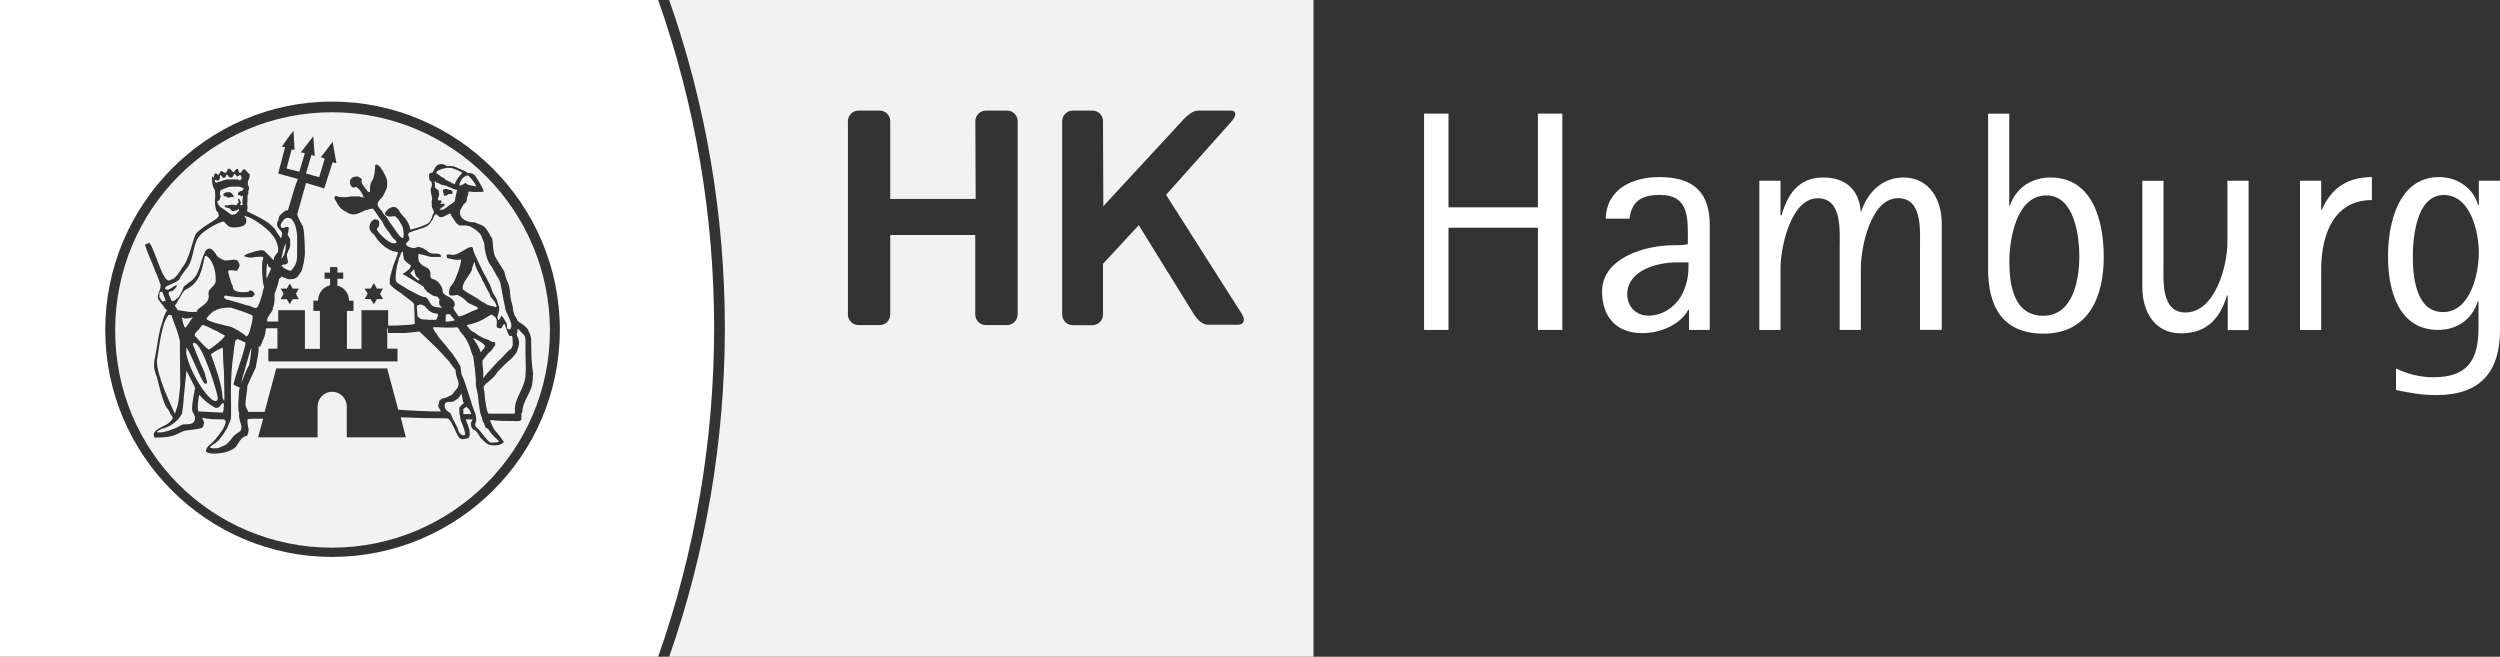 <?xml version="1.0" encoding="UTF-8"?>
<svg xmlns="http://www.w3.org/2000/svg" id="Ebene_2" data-name="Ebene 2" viewBox="0 0 300 78.81">
  <rect x="0" y="0" width="300" height="78.81" fill="#333333" stroke="none"/>
  <defs>
    <style>
      .cls-1, .cls-2 {
        fill-rule: evenodd;
      }

      .cls-1, .cls-3 {
        fill: #fff;
      }

      .cls-2, .cls-4 {
        fill: #f2f2f2;
      }
    </style>
  </defs>
  <g id="Ebene_1-2" data-name="Ebene 1">
    <g>
      <path id="HAMBURG" class="cls-3" d="M187.48,39.6V13.63h-2.93v11.25h-10.73v-11.25h-2.93v25.96h2.93v-12.26h10.73v12.26h2.93ZM205.17,39.6v-12.57c0-3.98-1.97-5.78-6.04-5.78-3.2,0-6.35,1.4-6.44,4.99h2.85c.26-2.15,1.53-2.85,3.63-2.85,3.59,0,3.37,2.85,3.37,5.52v.39c-.61.13-1.18.13-1.75.13-3.33,0-8.54,1.49-8.54,5.56,0,3.06,1.75,4.99,4.82,4.99,2.01,0,4.51-.92,5.52-2.8h.09v2.41h2.5ZM202.63,31.45c0,1.49-.09,2.28-.66,3.63-.74,1.62-2.36,2.8-4.16,2.8-1.49,0-2.54-1.09-2.54-2.58,0-2.85,3.59-3.81,5.87-3.81h1.49v-.04ZM233.01,39.6v-12.78c0-2.8-1.44-5.52-4.6-5.52-2.54,0-4.33,1.8-5.08,4.12h-.04c-.18-2.67-1.84-4.12-4.51-4.12-2.93,0-4.29,2.01-4.99,4.55h-.13v-4.16h-2.54v17.91h2.54v-7.4c0-2.5,1.23-8.41,4.47-8.41,2.93,0,2.63,3.81,2.63,5.82v9.98h2.54v-7.4c0-2.5,1.18-8.41,4.47-8.41,2.93,0,2.63,3.81,2.63,5.82v9.98h2.63ZM252.45,30.84c0-4.16-1.23-9.54-6.39-9.54-2.23,0-4.16,1.23-4.86,3.37h-.09v-11.03h-2.54v18.61c0,4.47,1.66,7.79,6.7,7.79,5.43-.04,7.18-4.51,7.18-9.19ZM249.52,30.75c0,2.8-.74,7.14-4.33,7.14s-4.07-3.81-4.07-6.52.88-7.92,4.42-7.92c3.37-.04,3.98,4.82,3.98,7.31ZM269.83,39.6v-17.91h-2.54v7.4c0,2.85-1.49,8.41-5.04,8.41-2.93,0-2.63-3.81-2.63-5.82v-9.98h-2.54v12.78c0,2.85,1.44,5.52,4.6,5.52s4.73-1.8,5.56-4.55h.09v4.16h2.5ZM284.63,24.01v-2.76c-2.85,0-4.86,1.27-6,3.9h-.09v-3.46h-2.54v17.91h2.54v-7.4c.04-3.94,1.44-8.19,6.09-8.19ZM300,39.64v-17.95h-2.54v2.93h-.09c-.57-2.1-2.54-3.37-4.68-3.37-4.9,0-6.13,5.6-6.13,9.5s1.14,8.84,6.04,8.84c2.23,0,4.07-1.27,4.73-3.42h.09v3.15c0,3.85-1.27,5.95-5.43,5.95-1.58,0-3.06-.39-4.47-1.05v2.58c1.66.35,3.11.61,4.86.61,5.17,0,7.62-2.71,7.62-7.79ZM297.46,30.31c0,2.54-1.01,7.14-4.29,7.14s-3.63-4.29-3.63-6.65.44-7.4,3.72-7.4c3.2,0,4.2,4.42,4.2,6.92Z"></path>
      <path class="cls-2" d="M80.3,0c8.93,25.39,8.89,53.42,0,78.81h77.32V0h-77.32ZM122.11,37.74c0,.7-.57,1.27-1.27,1.27h-2.54c-.7,0-1.27-.57-1.27-1.27v-9.54h-10.2v9.54c0,.7-.57,1.27-1.27,1.27h-2.54c-.7,0-1.27-.57-1.27-1.27V14.54c0-.7.57-1.27,1.27-1.27h2.54c.7,0,1.27.57,1.27,1.27v9.33h10.25l-.04-9.33c0-.7.57-1.27,1.27-1.27h2.54c.7,0,1.27.57,1.27,1.27v23.2ZM148.56,38.97h-3.55c-.7,0-1.31-.57-1.75-1.27l-6.61-10.68-4.29,4.64v6.09c0,.7-.57,1.27-1.27,1.27h-2.36c-.7,0-1.27-.57-1.27-1.27V14.54c0-.7.57-1.27,1.27-1.27h2.36c.7,0,1.27.57,1.27,1.27l.04,10.2,9.63-10.42c1.14-1.14,1.49-1.05,2.19-1.05h3.46c.7,0,.74.57.13,1.27l-7.88,8.84,9.11,14.32c.44.7.22,1.27-.48,1.27Z"></path>
      <path class="cls-1" d="M78.98,0H0v78.81h78.98c8.93-25.39,8.98-53.42,0-78.81ZM39.84,66.83c-15,0-27.21-12.23-27.21-27.25s12.21-27.39,27.21-27.39,27.34,12.29,27.34,27.39-12.27,27.25-27.34,27.25Z"></path>
      <g>
        <path class="cls-4" d="M53.94,37.69h-.22q-.13,0-.22.09c0,.09-.04.79-.04.79.13.09,1.01-.09,1.14-.13-.31-.35-.44-.57-.66-.74Z"></path>
        <path class="cls-4" d="M51.18,35.72c.31.31.53,1.09,1.01,1.09.26.09.7.09.79.09.31,0-.22-.09-.26-.39-.09-.31.04-.57.04-.57-.13-.09-.18-.22-.22-.31-.09,0-.22-.09-.31-.09-.13,0-.18-.04-.31-.09-.13-.09-.57-.35-.66-.44-.04-.09-.22-.22-.31-.35-.09-.09-.09-.18-.09-.22-.13-.13-.57-.35-.66-.44-.09-.04-1.49-.92-1.53-.92-.13-.09-.31-.13-.35-.18,0-.04.88-.57.88-.74.09-.09.09-.22.09-.31s-.09-.09-.09-.09c-.09,0-.22-.13-.31-.22-.13-.09-.44-.35-.44-.53,0-.26-.13-.44-.09-.79,0-.13-.26.18-.26.22,0,.09-.09.22-.09.31-.13.13-.22.57-.22.66-.18.39-.31,1.44-.31,1.88,0,.35-.04.39.22.66.44.26.83.53,1.27.79.61.31,1.18.66,1.66.83.22.09.31.04.53.13Z"></path>
        <path class="cls-4" d="M32.14,31.65c-.18-.18-.22,1.66-.13,1.75l.53-1.18c-.31-.35-.35,0-.39-.57Z"></path>
        <path class="cls-4" d="M49.96,33.18c-.13-.26-.18-.35-.26-.88-.13.13-.26.26-.48.48.31.35.53.61,1.01.88q.09,0,.09-.09c-.09-.22-.31-.35-.35-.39Z"></path>
        <path class="cls-4" d="M52.01,37.56c-.13,0-.22-.13-.44-.22-.09,0-.31-.31-.31-.31,0,0-.22-.13-.22-.22l-.09-.09c-.13-.09-.22-.09-.22-.09-.09-.09-.22-.09-.31-.09s-.31.09-.31.09c-.09,0-.09.22-.09.22.04.09.04.88.09,1.09,0,.13.13.13.22.22.22.26.88.13,1.05.22h.96q.09-.13.09-.22c.09-.09.22-.53,0-.53-.13,0-.22,0-.44-.09Z"></path>
        <path class="cls-4" d="M19.09,35.55c.13.22.31.74.57.61.04-.04.13-.09.18-.04.13.04-.35-1.01-.35-1.09-.53-.09-.26.35-.39.53Z"></path>
        <path class="cls-4" d="M21.23,34.19c.04.18-.22.44-.39.61-.13.13-.31.18-.39.18-.39-.09-.13.66,0,.74.18.83.61.22,1.01-.09.18-.35.35-.57.44-.83.04-.13.13-.26.13-.39.53-.39.48-.44.74-.57,1.31-.88,1.18-2.41,1.84-3.63,0-.04.04-.09.04-.09.39-.44.66-.39,1.05.09.09.09.18.22.26.35,0,.26.88.7,1.09.7,1.09-.04,1.44-.39,1.71.53,0,.22-.26.66-.35.7-.26,0-1.01-.18-1.05.09,0,.04.44,1.71.57,1.71,0,.22.04.35.13.48.39.35,1.18.31,1.71.26.09,0,.18-.18.22-.18.13,0,.26.04.39.13.18.39.35.22-.09.66-.92.09-1.84.04-2.76-.09l-.53-.09c-.31.26.13.53.44.53.35.09,2.01.57,2.19.66.44,0,.7.31,1.09.31.31,0,.74-1.53.88-2.23.04-.13.09-.26.09-.31-.22-.44-.35-3.24-.13-3.24,0,0,.09-.35-.04-.35-.53-.09-1.27.09-1.53.09-.57-.13-.7-.09-.66-.26.18-.18.92-.39,1.4-.53.26-.04.44-.09.44-.09.13,0,.26-.04.39,0,.04.04.13.04.18.09.26.22.53.53.74.74l.22.22.09.09h.09v-.13c-.04-.31.18-.31.31-.61.13-.09.18-.22.18-.35.09-.61-.39-1.62-.7-1.88-.13-.26-.66-.74-1.23-1.18-.74-.57-1.58-1.05-1.93-1.05l-.09-.09q-.09,0-.09.09l.22.26v.35c0,.26-.22.48-.53.57-.57.18-1.27.18-1.58,0,0-.04-.04-.04-.04-.04-.09-.09-.44-.39-.44-.44l-.09-.09c-.31,0-.83.26-1.4.57-.61.35-1.23.79-1.4,1.01-.53.48-.7,1.27-.88,2.06-.18.79-.39,1.58-.88,2.1-.13.13-.61.88-.66.88,0,.74-1.84.92-1.84,1.4.39.48.74-.22,1.4-.39Z"></path>
        <path class="cls-4" d="M26.49,21.75s.31-.13.39-.13c.09-.04.31-.09.48-.09h1.05c.13,0,.22,0,.22.09h.22c0-.09,0,0,.09-.09.13-.09,0-.44-.09-.53-.13,0-.22.09-.22.09-.04.09-.09.09-.09.09-.09,0-.18-.09-.18-.09-.04-.04-.09-.13-.09-.13-.04,0-.13-.26-.26.13-.04.09-.09.09-.13.18-.04.04-.18.04-.22.04-.18-.04-.26-.18-.31-.22,0-.04-.04-.13-.13-.13-.09.04-.04.09-.13.22,0,.04-.09.13-.13.13s-.13.09-.22,0c-.09-.09-.26-.44-.35-.22v.18c0,.13-.09.31-.09.31q-.09.09-.18.09s-.09-.04-.26-.09c0,0-.09-.04-.09.09s0,.13.09.18l.09.09c.13-.09.09-.04.22-.09.13-.04.31-.09.31-.09Z"></path>
        <path class="cls-4" d="M26.62,24.95c.09.09,1.01.7,1.09.79.18.04.31,0,.44,0,.09,0,.53-.44.53-.48v-.18s-.26.18-.35.18h-.09s-.13.09-.22.09c-.22,0-.31-.18-.44-.31-.04-.09-.22-.09-.22-.09-.04,0-.39-.09-.39-.13v-.13c.13-.09.18-.04.26-.04.13,0,.39-.09.66-.09.13,0,.18.04.31.04.18.13.35-.26.44-.31l-.09-.44c.09,0,.18.04.22.09q.04.18.13.31c.04.09-.09.26-.09.31s.04.09.26.04c.13-.04,0-.31,0-.35,0-.09.09-.79.09-.79,0-.04-.13.09-.22.09-.04-.04-.13-.09-.13-.09,0-.13-.22.04-.22-.04s-.09-.22,0-.31c.04-.04.35-.22.44-.22s.22-.22.22-.31c0,0,0-.09-.13.04-.04-.04-.09-.13-.09-.13,0,0-.22-.04-.31-.09h-1.01c-.26,0-.48.13-.7.22h-.09c-.09.04-.39.18-.44.22s-.09.22-.09.31v.13c0,.09.09.22.09.31,0,0-.09.18-.09.31,0,.04-.18.22-.22.22h-.09v.09s.04.22.09.31c.09.13.31.39.44.44ZM27.19,23.07c.09,0,.31-.04.39,0,.18.04.26.18.26.18,0,0,.09.13.18.22v.18c-.09.09-.09,0-.09,0h-.26c-.22.13-.48,0-.48,0-.04-.04-.04-.09-.04-.09h-.26s-.09-.09-.09-.09c.09-.09,0-.22-.04-.18.09-.09.35-.22.44-.22Z"></path>
        <path class="cls-4" d="M58.84,35.55c0-.22-.26-.61-.35-.74,0-.04-.04-.09-.04-.13-.22-.35-.39-.79-.57-1.05-.22-.66-.83-1.36-.92-2.15-.09,0-.09.04-.09.04,0,0-.22.66-.22.7,0,.13-.13.44-.22.53-.22.44-1.09,1.36-.88,1.97.04,0,.04.04.04.04.35.31,1.18.74,1.84,1.14.18.18.53.39.74.48.53.39.79.26,1.31.48.39-.09-.48-1.14-.66-1.31Z"></path>
        <path class="cls-4" d="M34.24,29.24l-.26.83-.22,1.01c.13-.13.39-.53.48-1.01.04-.26.09-.53,0-.83Z"></path>
        <path class="cls-4" d="M60.81,39.62s-.04-.18-.04-.22c-.04-.09-.13-.18-.13-.26-.13-.66-.35.18-.53.26-.09,0-.13,0-.31-.04-.13,0-.18-.13-.22-.22,0-.04.18-.88-.22-1.14-.22-.13-.26-.22-.39-.26-.48.22-1.27.96-2.98,1.27.04.09.18.26.26.35,0,0,0,.04.04.04.04.04.13.18.18.22.09.09.31.22.53.31.13.13.44.35.66.44.13.13.7.35,1.01.44.22.13.35.22.44.22s.22,0,.31.09v.31c-.13.13-.18.26-.26.35l-.22.31c-.09.09-.31.26-.39.35l-.04.04c-.09.09-.53.7-.61.79v.31c0,.44.09.83.09,1.23v.57c.44-.61.96-1.09,1.44-1.66.22-.26.48-.48.57-.57.22-.22.48-.48.7-.74.18-.18.35-.39.61-.53.13-.13.13-.35.22-.44,0-.13,0-1.09-.09-1.09v-.09c-.39.31-.48-.35-.61-.61Z"></path>
        <path class="cls-4" d="M48.73,29.15c0,.09,0,.22.09.31,0,.13.7.31.79.31.22,0,.31-.09.44-.09,0-.18.61.09.66.09.18.09.31.18.44.26.09.04.18.13.22.18.26.26.7.22,1.01.22.13,0,.44.09.44.09.09.13.09.09.09.31h-1.23c-.26-.04-1.05-.35-1.31-.31-.26-.31-.18.61-.13.7,0,.22.26.44.35.53.09.13.22.13.31.22.13,0,.22.13.44.22.09.09.31.31.31.53v.44c0,.26.31.39.53.39.09.13.22.13.31.22,0-.09.48.53.57.83.04.04.04.09.04.09-.04.74.53.74.96,1.05.48.35.7.83.35,1.14,0,.35.48.79.61,1.09.66-.04,1.36-.57,2.19-.83.18-.04.13-.18.04-.31-.57-.22-1.4-.61-1.4-.83,0,0-.79-.61-1.01-.61-.09,0-1.09.31-.96-.31.04-.22.04-.39.09-.48.13-.39.44-.44.79-1.44.44-1.01.66-2.06.53-2.01-.26.04,0-.04-.35.04-.31,0-.96-.13-1.27-.22-.09-.09,0-.22-.09-.31,0-.13.22-.13.22-.13.35.04.61.09.88,0,.44-.13.7-.35.96-.48.31-.18.53-.35.79-.39.26-.09.31.09.35.26v.09c.18.57.96,2.15,1.31,2.85.22.26.53,1.05.61,1.14.09.09.18.39.26.61.04.13.09.26.09.31.13.31.31.53.44.79.18.18.31,1.05.39,1.05.13.53-.22,1.14-.13,1.18-.13-.18,0,.48.04.48.13,0,.35-.48.39-.53.18.13.35.48.57.83.09.13.09.31.09.44v.22c.18.13.31.18.39.13.04-.13.09-.22.13-.31.04-.44-.13-.57-.13-.7,0-.09-.48-1.09-.57-1.31,0-.09-.09-.44-.09-.53-.18-.79-.31-1.49-.39-2.01-.09-.53-.18-.92-.31-1.14-.31-.44-.61-1.09-.74-1.27,0-.13-.44-.57-.53-.88-.13-.26-.31-.83-.39-1.31-.09-.35-.09-.66-.09-.83-.04-.13-.22-.57-.31-.79,0-.13-.18-.35-.26-.44-.13-.09-.44-.44-.66-.53-.09-.09-.53-.31-.53-.31-.31-.09-.44-.09-.66-.09h-.53s-.04-.04-.09-.04c-.13-.09-.35-.22-.48-.48-.22-.35-.44-.66-.44-.66-.04-.13-.09-.26-.18-.26-.26.09-.7.44-1.05.44-.39,0-.39-.35-.61-.35s-.35.61-.44.7c-.18.18-.26.48-.35.48-.09.04-.09.13-.18.18-.61.39-1.66.57-2.23.83-.31.31,0,.39,0,.79,0,.22-.22.31-.39.48Z"></path>
        <path class="cls-4" d="M34.46,27.23c.18-.04.22.13.18.31-.04.18-.04.13-.04.31l-.09.31c.13.22.31.48.31.61v.7c0,.18-.13.44-.22.61-.04.09-.04.13-.04.18-.48.53.53,1.4-.48,1.49-.79,0,.35.74.83.74.83-.88.74-1.44.74-2.41v-.13c0-1.05.09-1.93-.22-2.89-.09-.26-.22-.53-.39-.7-.09-.18-.44-.22-.44-.22-.39-.09-.92.57-.92.96,0,.13.09.26.26.26.09,0,.31-.13.53-.13Z"></path>
        <path class="cls-4" d="M56.74,40.54c.22.31.7,1.05.88,1.53,0,.09.04.09.09.18.18-.22.44-.53.48-.61.13-.39-1.36-1.09-1.44-1.09Z"></path>
        <path class="cls-4" d="M52.19,22.37v.09s.04.09.09.13c.09.04.22.18.31.22.09.04.04.22.09.31.04.13,0,.22,0,.31l-.09.31c-.09.13,0,.22,0,.22,0,.09.09.09.09.09h.22c.09,0,.09.13.09.22l-.09.09c-.09,0-.09.09-.09.09h.53v.22l-.09.09c-.09,0-.22.13-.31.22s-.13.09-.22.09l.09.09s.13.04.22,0c.13-.04.26,0,.31-.09.04-.09.22-.13.31-.22.26-.26.61-.39.88-.66.09-.09.09-.22.09-.31,0-.13.09-.35.09-.44,0,0,.09-.35.09-.44l.09-.22h-.22c-.09-.09-.22-.09-.31-.09l-.09-.09c-.13-.09-.22-.09-.22-.09-.04,0-.22-.09-.35-.13-.09-.04-.13-.09-.18-.09-.09-.04-.44-.09-.44-.09-.13,0-.44-.22-.44-.22-.09,0-.31-.09-.31-.09,0-.13-.13-.13-.13-.13-.09,0-.04.13,0,.31v.31ZM53.59,22.67c.09,0,.31.13.31.13h.22c0,.09.09.09.09.09.09,0,.09.09.09.09v.22c-.09,0-.09.09-.09.09h-.44s0,.09-.09.09l-.09.09h-.31c0-.44-.48-.79.31-.79Z"></path>
        <path class="cls-4" d="M25.88,33.75c.09-2.28-1.23-3.42-1.31-2.93-.35,1.58-.57,2.98-2.1,3.85-.04.04-.22.09-.26.13-.44.39-.83,1.4-1.23,1.88.18.35.31.35.31.53l1.44.22h.88c0-.61,1.71-.83,1.4-2.19,0-.18.04-.31.13-.44.26-.35.74-.66.74-1.05Z"></path>
        <path class="cls-4" d="M52.76,21.05c.09.09.18.18.31.22.22.04.31.26.44.31.48.26.92.48,1.05.53.09-.18.13-.35.31-.61.13-.22.61-.79.61-.79-.31-.18-.79-.39-1.09-.48-.13-.09-.48-.09-.48-.09h-.22c-.22,0-.35.09-.44.09-.13,0-.57.18-.66.22-.13.09-.18.09-.22.22-.09.18.18.18.39.39Z"></path>
        <path class="cls-4" d="M55.17,22.28c.22,0,.7-.35.7-.35.09.26.74.35.83.35.7.18.44.09.22-.35,0,0-.61-.88-.83-.88-.48.13-.7.44-.88.83-.04.13-.13.39-.04.39Z"></path>
        <path class="cls-4" d="M39.84,13.47c-14.36,0-26.02,11.66-26.02,26.19s11.66,26.06,26.02,26.06,26.15-11.66,26.15-26.06-11.66-26.19-26.15-26.19ZM62.57,49.56v.7c0,.39-.74.26-1.01.26-.79,0-1.66,0-2.41-.09-.09,0-.31-.04-.35,0,.13.26.26.79.57,1.18.09.13.22.31.35.39.09.18.57.7.57.79.31.31.09.35-.22.53-.13.09-.53.13-.74.13-.09,0-.31,0-.66-.09-.22-.09-.61-.39-.83-.66-.39-.31-.53-1.05-1.09-1.18-.31-.39-.18-.48-.26-.66,0-.13.22-.53.22-.53h-.83c.09.26.31.74.44,1.18.04.31.09.7,0,.88-.09.22-.26.22-.35.22-.13.09-.57.13-.66.04-.22,0-.53-.61-.74-1.14-.22-.39-.39-.83-.48-.92-.18-.35-.44-.39-.44-.39-2,0-3.63-.04-5.57-.12l.62,2.4h-7.09v-3.72c0-.96-.79-1.75-1.75-1.75s-1.75.79-1.75,1.75v3.72h-7.14l.61-2.24c-.8,0-1.88,0-1.88.09-.04.83.18,1.01.13,1.4-.04.18-.09.35-.18.57-.79.09-1.05,1.05-1.44,1.4-.92.83-3.46.96-3.5.39,0-.13.13-.44.39-.66.31-.18,1.05-1.01,1.53-1.75.48-.74.7-1.4,0-1.36-.61,0-1.88,0-2.36-.22,0,0,.13.44.22.53,0,.22-.09.74-.35.74-.31.13-1.36.22-1.93.31-.18.04-.31.09-.35.13-1.09.53-1.53.7-3.28.7-.13,0-.13-.44-.13-.44.04-.18.18-.31.26-.39.39-.35.92-.53,1.36-.79.31-.18.48-.44.66-.66,0-.18-.09-.35-.31-.57,0-.26-.48-.79-.57-1.01-.13-.22-.57-1.53-.66-1.97-.09-.31-.31-1.23-.39-1.53-.48-1.05-.31-1.84-.13-2.63.04-.35.13-.66.18-1.01,0-.09.26-1.66.39-2.06v-.04c.18-.48.44-1.75.79-2.1,0-.22-.31-.22-.31-.44-.22-.31-.79-.88-.79-1.23,0-.22.13-.48.22-.79.09-.18.13-.44.13-.66-.22-.57-.39-1.14-.66-1.66-.26-.74-.61-1.53-.92-2.28-.09-.22-.18-.53-.26-.74-.13-.31.26-.18.44-.39.22.18.39.61.61,1.14.66,1.58,1.31,3.98,2.06,3.28.44,0,1.14-1.09,1.31-1.44.39-.39.66-1.09.92-1.84.31-.96.53-1.93.79-2.28.18-.22.61-.53,1.01-.83.74-.48,1.49-.92,1.49-1.01.09-.09.13-.09.18-.22-.04-.18-.04-.31-.09-.48-.04,0-.09,0-.13-.04-.09-.13-.22-.7-.22-.83,0-.31-.04-.61,0-.74.04-.22,0-.57,0-.66v-.31s-.09-.13-.13-.22c-.13-.26-.18-.57-.22-.74,0-.18-.04-.66,0-.74.04-.13.13.26.18.18s.04-.22.04-.22c.04-.22.09-.26.09-.26.04-.04.09-.04.18-.04l.13.09.09.09c.09,0,.18-.22.18-.22.04-.04.04-.13.13-.22s.22,0,.22,0c.04,0,.04.09.09.09s.13.09.22.09h.09s.18-.22.18-.31c.13-.31.31-.18.35-.13.22.13.13.18.26.31.09.04.18.09.22,0,.04-.04.22-.31.22-.31.09-.04.18-.04.22,0,.04.09.09.22.09.22,0,.13.09.22.09.22h.09c.22,0,.22-.44.53-.44.13.09.44.53.53.53,0,0,.09.13.09.22v.09c0,.13-.22.57-.22.66v.44c.09.04.13.22.13.31v.13s-.04.18-.09.31c-.04.09.09.22,0,.31-.09.09-.09.13-.09.22v.61c0,.09-.09.44,0,.53v.31c0,.13-.09.35,0,.44.13,0,.88.44.96.44.61.35,1.31.66,1.84,1.14.18.18.39.35.53.57.04.09.61.96.7,1.05.09-.22.09-.31.13-.57,0-.39-.57-.57-.61-1.05,0-.13,0-.22.04-.39.04-.18.13-.04.13-.22,0-.57.39-.7.79-1.09.09-.09.35,0,.35-.09l.83-2.76.35-.96-2.36-.66.83-3.15c-.13,0-.35-.04-.35-.13.26-.39,1.01-1.44,1.36-1.84l.13,2.28-.35-.04-.61,2.28,1.53.39.66-2.23-.48-.09,1.49-1.93.18,2.36-.39-.13-.66,2.23,1.58.44.66-2.19c-.09-.13-.31-.09-.44-.22l1.4-1.84.44,2.54c-.09.04-.22,0-.44-.09l-1.01,3.15-2.19-.66-.09.35-.13.44-.83,2.98c0,.18.57,1.31.66,1.4,0,0,.04.04.04.13.18.61.22,2.71.22,3.06,0,.79-.26,1.75-.39,2.19-.48.7-.53,1.01-1.44,1.01-.39,0-.74-.31-1.01-.31-.04.18-.18.18-.26.26,0,.26-.26,1.09-.44,1.53-.04.09-.09.18-.09.22v.09c0,.53,0,1.23-.22,1.66.13.26-.66,1.05-.66,1.31,0,0-.04.31,0,.31h1.31v-1.36h3.2v4.64h1.8v-4.55h-.79v-1.23h.57c0-.92.61-1.66,1.44-1.84v-.79h-.66v-.74h.66v-.66h.88v.66h.7v.74h-.7v.83c.79.18,1.4.92,1.4,1.8h.53v1.23h-.79v4.55h1.75v-4.64h3.2v1.85h.09c.31-.01.88-.01,1.01-.01.22,0,1.23-.09,1.44-.09.13,0,.66-.09.66-.09-.04-.39-.04-.83-.04-1.23l-.04-.88s.04-.13-.04-.35c-.44-.48-1.18-.88-1.62-1.31-.09-.04-.22-.13-.35-.22-.39-.26-.92-.7-.92-.88v-.53c0-.13.35-1.36.44-1.66.04-.13.53-1.31.53-1.44v-.09s0-.04-.04-.04c0-.09-1.01.13-2.36-1.44-.04-.04-.26-.39-.48-.7-.39-.22-.48-.61-.53-.7v-.18c.04-.18.09-.48.18-.57.22-.22.18-.22.39-.35.66,0,.7.39.53.92-.04,0-.04.04-.04.04-.26.26-.18.26-.04.48.13.26,1.27,1.44,1.88,1.44h.22c.13-.13.26-.13-.09-.44,0,0-.22-.22-.31-.31-.09-.18-.53-.79-.83-1.18-.18-.26-.22-.44-.22-.44-.26-.48-.61-.79-.88-1.31-.09-.13-.31-.35-.31-.44-.09,0-.22-.09-.31,0-.09,0-.22,0-.31.09-.44,0-1.14.57-1.75.57-.22,0-.66-.09-.88-.31-.39-.13-.83-.53-1.01-.88-.09-.09-.22-.44-.31-.53-.26-.26,0-.66.22-.44.57.13,1.14.13,1.66,0h1.05c.09.09.31.09.31.09.09,0,.53.13.13-.04,0-.13-.26-.61-.53-.92-.18-.18-.35-.31-.44-.26-.61.44-1.18-1.27.22-1.27.13,0,.74.31.53.53-.13.13.26.66.53,1.01.13.18.26.31.26.31h.22v-.35c0-.31.04-.57.18-.88.35-.35.44-1.49.44-1.97.48-.48,1.44,1.62,1.44,1.88,0,.48,0,.74-.09.96-.09.26-.22.48-.44.92-.74.79-.88.96-.09,1.75.09.18.13.26.22.39l.31.31s.48.79.57.88c.04.04.13.18.26.35.31.48.79,1.18.92,1.18.53.57.26-.96.22-1.14-.13-.31-.35-.61-.44-.83-.13-.22-.31-.35-.39-.44,0-.09-.18-.09-.26-.09s-.22.04-.31.04h-.35c-.44-.18-.44-.35-.31-.53.04-.09.09-.13.13-.18.22-.26.53-.44.88-.44.22,0,.66.35.66.57.48.7.88.83,1.23,1.84v.09c.04.09.04.22.09.22.18-.04.48-.13.79-.22.35-.09.7-.26.96-.35.44-.18.61-.35.7-.66.09-.13.18-.39.22-.61.35-.26-.04-.53-.13-.96.04-.22-.04-.53,0-.66.13-.39-.09-.66-.09-1.01,0-.09-.04-.22-.04-.31v-.09c.18-.39.26-.83-.09-1.01-.09-.09-.13-.7-.09-.79.04-.09.31-.18.39-.18.04.04.35-.74.53-.83.09-.09.31-.18.53-.18.13,0,.48.04.61.22.09.09.35-.04.48,0,.18.04.44.04.53.09.35.18.7.31,1.01.44.13.04.44.22.53.31.09.04.57-.09.92.35.18.31.39.57.57.92.04.13.18.31.22.39.04.13.09.22.13.26.26.48-.22.35-.44.35-.26,0-.53.04-.88,0,0,0-.31-.09-.39,0-.09.04,0,.26-.13.53-.09.13-.09.44-.09.44,0,.13-.09.22-.09.22,0,.09-.31.31-.31.31,0,.09-.35.61-.39.7-.31,1.27,1.4,1.53,1.66,1.44.22.09,1.05.39,1.14.48l.04.04.26.26s.48.66.48.79v.04c.13.13.26.31.26.39.09.53.09,1.09.18,1.58.04.22.09.39.18.57.31.61.74,1.14,1.09,1.8.09.22.13.79.44,1.31.13.31.18.61.22.92.04.48.09.92.13,1.14,0,.09.22.74.22.83,0,.22.09.57.09.66.09.09.09.31.09.31.09.09.22.31.31.53,0,.09.22.31.22.31,0,0,.57.35.66.44.04.04.18.13.26.26.18.13.26.39.35.57.13.22.13.44.22.66,0,.61.04,1.18.04,1.8,0,.83.09,1.75.22,2.58-.09.13,0,.57-.09.79,0,1.31-1.23,2.36-1.23,3.81ZM35.86,35.9h-.74l-.35.61-.35-.61h-.74l.35-.66-.35-.61h.74l.35-.61.35.61h.74l-.35.61.35.66ZM43.74,34.63h.74l.39-.66.35.66h.74l-.35.61.35.66h-.74l-.35.61-.39-.61h-.74l.39-.66-.39-.61Z"></path>
        <path class="cls-4" d="M28.72,49.64c-.26-.53-.04-2.1-.04-2.71,0,0,.09-.35.09-.44h-.09c-.13-.13-.53-.18-.66-.39.18-.88.74-2.36,1.14-3.68.13-.48.26-.92.31-1.31-.18-.09-.61-.26-.79-.35-.18-.18-.35.04-.44.13-.09.53-.18,1.01-.22,1.53-.22,1.53-.31,3.02-.31,4.51,0,.61.04,2.71,0,3.33-.09.35-.39.88-.39.96,0,.04-.09.18-.18.35-.18.31-.53.83-.88,1.23-.53.57-1.01.61-1.05.92l.39.09.61-.04.96-.44c.35-.35.31-.31.7-.79.22-.31.35-.39.79-.7.13-.04.18-.09.22-.18.09-.18.09-.44.09-.53-.13-.57-.35-.92-.26-1.49Z"></path>
        <path class="cls-4" d="M28.02,39.36c.48.26,1.14.61,1.53,1.01.22,0,.39-.48.53-1.05.13-.44.22-.92.22-1.05,0,0,0-.22.04-.35,0-.18-2.36-.92-2.67-1.01-1.27,0-2.15.22-2.89,1.31,0,.39,2.36.83,3.06,1.05.04.04.18.09.18.09Z"></path>
        <path class="cls-4" d="M30.12,41.81l-.18.57-1.01,3.55c.13-.13.7-1.8.96-2.1.09-.35.18-.96.22-1.4.04-.48.09-.79,0-.61Z"></path>
        <path class="cls-4" d="M55.25,50.3c0-.35-.13-.57-.13-.88v-.44c0-.13.44-.57.53-.57l-.13-.39c0-.13-.13-.7-.13-.79s-.31.57-.53.66c-.13.09-.39.22-.48.31-.13,0-.61.04-.66.04-.57.09-.44.88.09,1.18.39.22.31.44.57.92.18.26.26.53.35.66.13.22.22.48.26.61v.04c.04.13.13.26.13.26.04.04,0,.13.13.13.04.04.18.18.26.18l.04.04s.09-.04.18-.04c.09.04.13-.04,0-.61-.09-.35-.53-1.36-.48-1.31Z"></path>
        <path class="cls-4" d="M52.8,48.02c.09-.09.18-.13.26-.18.04,0,.26-.09.35-.09.22-.04.79-.39.83-.39.26-.26.13-.22.39-.48.88-.92.04-1.27.04-2.5-.13-.09-.35-.44-.44-.53-.22-.39-.7-.88-1.14-1.36-.92-1.01-2.15-2.1-2.76-2.71,0,0-1.49.18-1.8.18h-1.97v-.53h-.09v2.41h1.23v1.53h-15.5v-1.53h1.09v-2.45h-1.27s-.04,0-.13.09v.04c0,.7-.39,1.4-.66,2.06-.04.09-.18-.09-.18,0,0,.44-.04.79-.09,1.01v.04l-.18.96c0,.09-.09.44-.09.53-.13.26-1.01,2.15-1.01,2.19,0,.7-.22,1.49-.22,2.1,0,.57.22.61.31,1.01h1.98l.04-.13,1.36-5.08h13.31l1.33,4.96c1.78.12,3.26.2,5.07.2.13,0-.18-.31-.26-.61-.04-.22.09-.35.09-.44s0-.22.09-.31Z"></path>
        <path class="cls-4" d="M63.05,40.8c0-.66-.35-.7-.61-1.05-.13-.18-.31-.39-.35-.18v.22s-.09.26-.09.35c.13.53.53.7.09,1.88-.04.09-.09.22-.13.31-.26.39-.7.83-.88.96-.53.44-.88.83-1.36,1.31-.44.83-1.44,1.36-1.66,1.75-.09.18.09.57.09.88,0,.48.26,2.32.48,2.41h2.98c.09-.09.18.04.18-.04v-.57c0-1.31,1.27-2.63,1.27-4.07,0-.09,0-.35.04-.57,0-.66-.04-1.36-.04-2.01v-1.58Z"></path>
        <polygon class="cls-4" points="55.95 48.81 55.6 49.08 55.6 49.69 56.57 49.69 56.3 49.12 55.95 48.81"></polygon>
        <path class="cls-4" d="M58.32,51.35c-.13-.09-.18-.48-.26-.57-.13-.22-.22-.44-.22-.66-.26-.44-.31-1.23-.39-1.75,0-.22-.09-.61-.09-.83,0-.26-.26-1.18-.26-1.4.04-.92-.18-2.41-.31-3.33-.04-.09-.09-.22-.13-.31-.26-.61-.26-1.4-1.49-2.8l-.09-.22s-.09-.09-.09-.09c-.09-.09-.13-.13-.13-.13-.88.13-1.93,0-2.76,0h-.09c-.09.09,0,.13,0,.18v.04s.22.44.44.66c.13.35.44.57.66.88.35.35.79,1.01,1.01,1.23.04.04.13.13.18.22.35.48.79,1.18.88,1.36.13.09.13.92.22,1.14.44.74,1.23,3.81,1.58,4.51.13.18.18.96.18.96-.09.35-.26.57,0,.83.22.26.22.18.35.35,0,0,.04.04.09.09.44.53.74,1.01,1.23,1.4.04,0,.83,0,1.01-.09.18-.09-.66-.57-1.14-1.36-.09-.13-.13-.26-.35-.31Z"></path>
        <path class="cls-4" d="M22.81,38.17c-.39,0-.44.18-1.01-.09l.09.22c0,.18.18,1.01.35,1.01.13,0,.79-1.14.88-1.23.04-.04-.18.04-.31.09Z"></path>
        <path class="cls-4" d="M25.13,39.31c-.26-.13-.53-.26-.79-.31-.13,0-.22.18-.31.31-.04.04-.09.13-.13.18-.18.18-.7.61-.48.83.18.22,1.53,1.75,1.71,1.62.35-.26,1.49-1.05,1.88-1.66-.31-.18-.7-.35-.96-.53-.35-.13-.66-.31-.92-.44Z"></path>
        <path class="cls-4" d="M23.42,46.58c0-.09-.83-1.66-1.05-2.1l-.26,2.67c-.04.18-.09.88-.09,1.09-.04.31-.13,1.14-.18,1.4-.13.18-.35.57-.48.7-.61.61-1.31,1.01-2.06,1.14,0,.04-.09.09-.18.13-.18.09-.35.26-.26.26.13.04.74.04.96-.09.26,0,.48-.13.74-.22.09,0,.18-.09.26-.09.39-.13.83-.39.96-.48.35-.18,1.27.09,1.53-.44.31-.7-.26-.92-.26-1.44,0-.88.22-1.66.35-2.54Z"></path>
        <path class="cls-4" d="M26.14,47.81c0-.44-.96-3.63-1.84-5.43-.44-.92-.88-1.44-1.18-1.14,0,.04.22.57.44,1.14.35.88.79,1.93.88,2.1.13.13.26.92.35,1.14.22.35-.13.53-.22.39-.22,0-1.23-2.41-1.8-3.63-.26-.48-.39-.74-.39-.66-.04.22,0,.44-.04.66.44,2.58,3.46,6.96,3.81,5.43Z"></path>
        <path class="cls-4" d="M26.66,48.42c-.31.26-.22.53-.79.53-.83-.44-1.44-.96-1.97-1.58-.18.92-.22,1.66-.09,2.01.92,0,2.06.13,2.93.13.13-.26.22-1.49-.09-1.09Z"></path>
        <path class="cls-4" d="M21.28,48.77c.13-.26.35-2.45.35-2.67l-.04-3.72v-1.44c-.13-.61-.31-1.14-.48-1.62-.18-.48-.35-.92-.53-1.49-.13,0-.26-.09-.35-.04-.26.31-.53.88-.7,1.58-.26.96-.44,2.19-.57,3.06-.09.44-.09.74-.13.92,0,1.71,1.49,4.82,2.15,6.3l.31-.88Z"></path>
        <path class="cls-4" d="M26.75,42.42v-.66c-.31,0-.92.39-1.31.66q-.09.04-.13.09c.57,1.62,1.31,3.5,1.4,5.21.13.26.22.7.22-.04,0-.39-.04-2.32-.04-2.32,0-1.01-.13-1.93-.13-2.93Z"></path>
      </g>
    </g>
  </g>
</svg>

